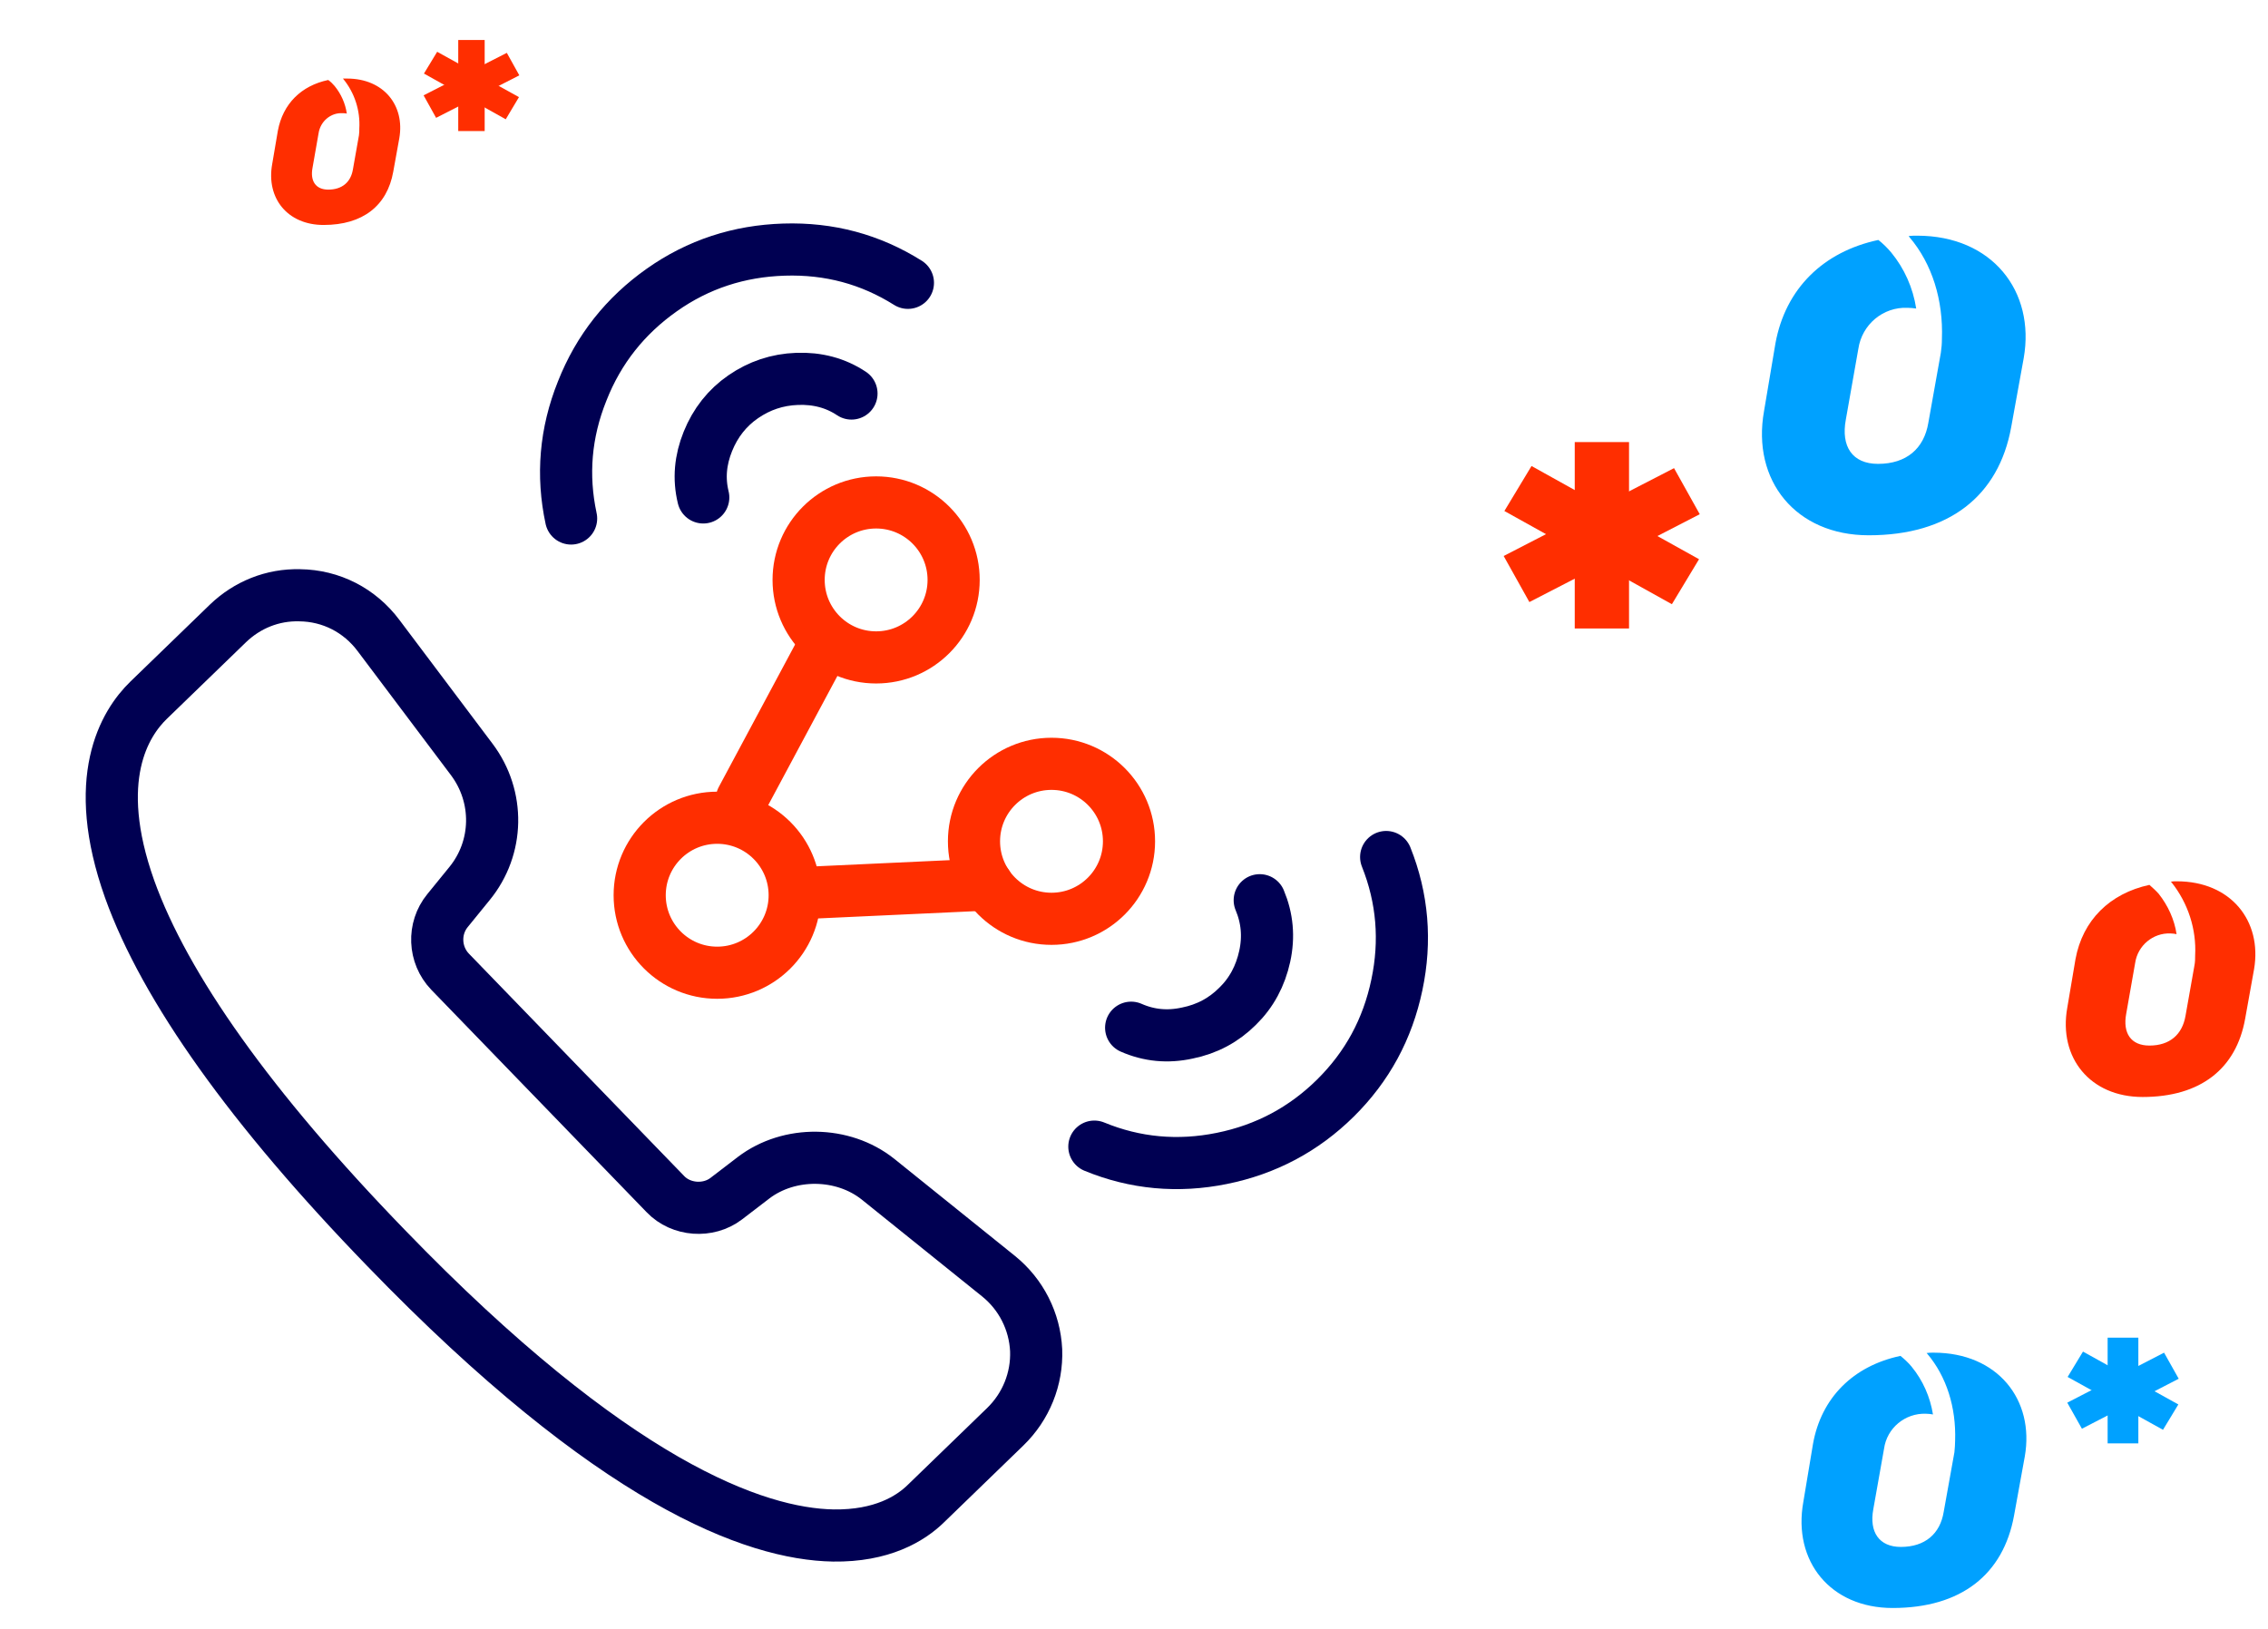 <?xml version="1.0" encoding="utf-8"?>
<!-- Generator: Adobe Illustrator 22.1.0, SVG Export Plug-In . SVG Version: 6.00 Build 0)  -->
<svg version="1.1" id="Layer_1" xmlns="http://www.w3.org/2000/svg" xmlns:xlink="http://www.w3.org/1999/xlink" x="0px" y="0px"
	 viewBox="0 0 635 456.1" style="enable-background:new 0 0 635 456.1;" xml:space="preserve">
<style type="text/css">
	.st0{fill:#00A1FF;}
	.st1{fill:#FF2E00;}
	.st2{fill:none;stroke:#000052;stroke-width:14.6;stroke-linecap:round;stroke-linejoin:round;}
	.st3{fill:none;stroke:#FF2E00;stroke-width:14.6;stroke-linecap:round;stroke-linejoin:round;}
</style>
<rect x="590.1" y="374.6" class="st0" width="8.6" height="29.6"/>
<polygon class="st0" points="578.9,385.6 605.6,400.4 609.9,393.3 583.2,378.5 "/>
<polygon class="st0" points="578.8,392.8 582.9,400.1 610,386.1 605.9,378.8 "/>
<rect x="440.9" y="123.8" class="st1" width="15.2" height="52.2"/>
<polygon class="st1" points="421.2,143.1 468.1,169.2 475.7,156.6 428.8,130.5 "/>
<polygon class="st1" points="421,155.7 428.2,168.6 475.9,144 468.7,131.1 "/>
<path class="st1" d="M609.5,246.8c-0.6,0-1.2,0-1.7,0.1l0.2,0.2c4.6,5.8,7,13.1,6.6,20.5l0,0c0,0.9,0,1.8-0.2,2.8l-2.5,14.1
	c-0.9,5.2-4.4,8.3-10.1,8.3c-5.2,0-7.5-3.5-6.5-8.9l2.5-14.2c0.7-4.9,5-8.5,9.9-8.3c0.6,0,1.2,0.1,1.7,0.2c-0.6-4.1-2.4-8-5-11.3
	c-0.8-0.9-1.7-1.7-2.6-2.5c-11.1,2.4-18.7,9.9-20.7,20.8l-2.3,13.6c-2.5,14,6.4,25,21.1,25c16.2,0,26.2-7.9,28.7-21.9l2.5-13.9
	C633.4,257.9,624.6,246.8,609.5,246.8"/>
<path class="st0" d="M541.4,378.8c-0.7,0-1.4,0-2,0.1l0.2,0.2c5.4,6.4,8.1,15,7.8,24.3l0,0c0,1.1-0.1,2.2-0.2,3.3l-3,16.7
	c-1,6.1-5.2,9.8-12,9.8c-6.1,0-8.9-4.2-7.7-10.6l3-16.9c0.8-5.8,5.9-10,11.7-9.8c0.7,0,1.4,0.1,2,0.2c-0.8-4.9-2.8-9.5-6-13.4
	c-0.9-1.1-2-2.1-3.1-3c-13.2,2.8-22.2,11.7-24.5,24.7l-2.7,16.2c-3,16.6,7.6,29.7,25,29.7c19.2,0,31-9.4,34-25.9l3-16.5
	C569.7,392,559.3,378.8,541.4,378.8"/>
<rect x="128.3" y="11.2" class="st1" width="7.4" height="25.5"/>
<polygon class="st1" points="118.7,20.6 141.6,33.4 145.3,27.2 122.4,14.5 "/>
<polygon class="st1" points="118.6,26.7 122.1,33 145.4,21.1 141.9,14.8 "/>
<path class="st1" d="M97.2,22c-0.4,0-0.8,0-1.2,0l0.1,0.1c3.2,3.9,4.8,8.9,4.5,13.9l0,0c0,0.6,0,1.3-0.1,1.9l-1.7,9.6
	c-0.6,3.5-3,5.6-6.9,5.6c-3.5,0-5.1-2.4-4.4-6.1l1.7-9.7c0.5-3.3,3.4-5.8,6.7-5.6c0.4,0,0.8,0,1.2,0.1c-0.4-2.8-1.6-5.5-3.4-7.7
	c-0.5-0.6-1.1-1.2-1.8-1.7c-7.6,1.6-12.7,6.7-14.1,14.2L76.2,46c-1.7,9.5,4.3,17,14.4,17c11,0,17.8-5.4,19.5-14.9l1.7-9.4
	C113.4,29.5,107.4,22,97.2,22"/>
<path class="st0" d="M536.8,66c-0.8,0-1.6,0-2.4,0.1l0.2,0.3c6.4,7.5,9.5,17.7,9.1,28.5l0,0c0,1.3-0.1,2.6-0.3,3.9l-3.5,19.6
	c-1.2,7.2-6.1,11.5-14.1,11.5c-7.2,0-10.4-4.9-9-12.4l3.5-19.8c1-6.8,6.9-11.8,13.8-11.5c0.8,0,1.6,0.1,2.4,0.2
	c-0.9-5.8-3.3-11.2-7-15.7c-1.1-1.3-2.3-2.5-3.6-3.5c-15.5,3.3-26,13.7-28.8,28.9l-3.2,19c-3.5,19.5,8.9,34.8,29.3,34.8
	c22.5,0,36.4-11,39.9-30.3l3.5-19.3C569.9,81.5,557.7,66,536.8,66"/>
<g>
	<g>
		<g>
			<path class="st2" d="M238.4,110.2c-4.5-3-9.6-4.3-15.2-4.1c-5.6,0.2-10.6,1.9-15.1,5c-4.5,3.1-7.8,7.3-9.9,12.5
				c-2.1,5.2-2.6,10.4-1.3,15.7"/>
		</g>
		<g>
			<path class="st2" d="M254.2,79.2c-10.5-6.6-22-9.7-34.7-9.3c-12.6,0.4-24,4.1-34.2,11.3c-10.2,7.2-17.7,16.6-22.3,28.3
				c-4.7,11.7-5.7,23.6-3.1,35.7"/>
		</g>
	</g>
	<g>
		<g>
			<path class="st2" d="M316.7,287.8c5,2.2,10.2,2.7,15.7,1.5c5.5-1.1,10.2-3.6,14.1-7.5c3.9-3.8,6.4-8.5,7.6-14
				c1.2-5.5,0.7-10.7-1.4-15.7"/>
		</g>
		<g>
			<path class="st2" d="M306.4,321.1c11.4,4.7,23.4,5.8,35.7,3.3c12.4-2.5,23-8.2,31.8-16.9c8.9-8.8,14.6-19.3,17.2-31.7
				c2.6-12.3,1.6-24.3-3-35.8"/>
		</g>
	</g>
	<g>
		<g>
			<path class="st2" d="M281.4,399.6l-22.2,21.5c-4.3,4.2-12.3,9.1-25.9,8.9c0,0,0,0,0,0c-21.9-0.4-61.5-14.6-125.2-80.5
				c-37.8-39-61.9-72.9-71.8-100.5c-11-30.9-1.4-46.4,5.3-52.9l22.2-21.5c5.4-5.2,12.5-8.1,20.1-7.9c8.8,0.1,16.8,4.2,22.1,11.3
				l26.1,34.7c7.8,10.4,7.6,24.7-0.7,34.8l-6.1,7.5c-4.1,5-3.8,12.4,0.7,17.1l60.3,62.3c4.4,4.6,12,5.1,17,1.3l7.7-5.9
				c10-7.6,25-7.4,34.8,0.4l33.8,27.2c6.3,5.1,10.1,12.6,10.5,20.7C290.4,386.1,287.3,393.9,281.4,399.6l-3,2.9"/>
		</g>
	</g>
	<g>
		<circle class="st3" cx="245.3" cy="162.4" r="21.7"/>
		<circle class="st3" cx="294.4" cy="235.6" r="21.7"/>
		<circle class="st3" cx="200.8" cy="250.7" r="21.7"/>
		<line class="st3" x1="276.4" y1="247.7" x2="224.5" y2="250.1"/>
		<line class="st3" x1="231.1" y1="180.1" x2="207.7" y2="223.8"/>
	</g>
</g>
</svg>
